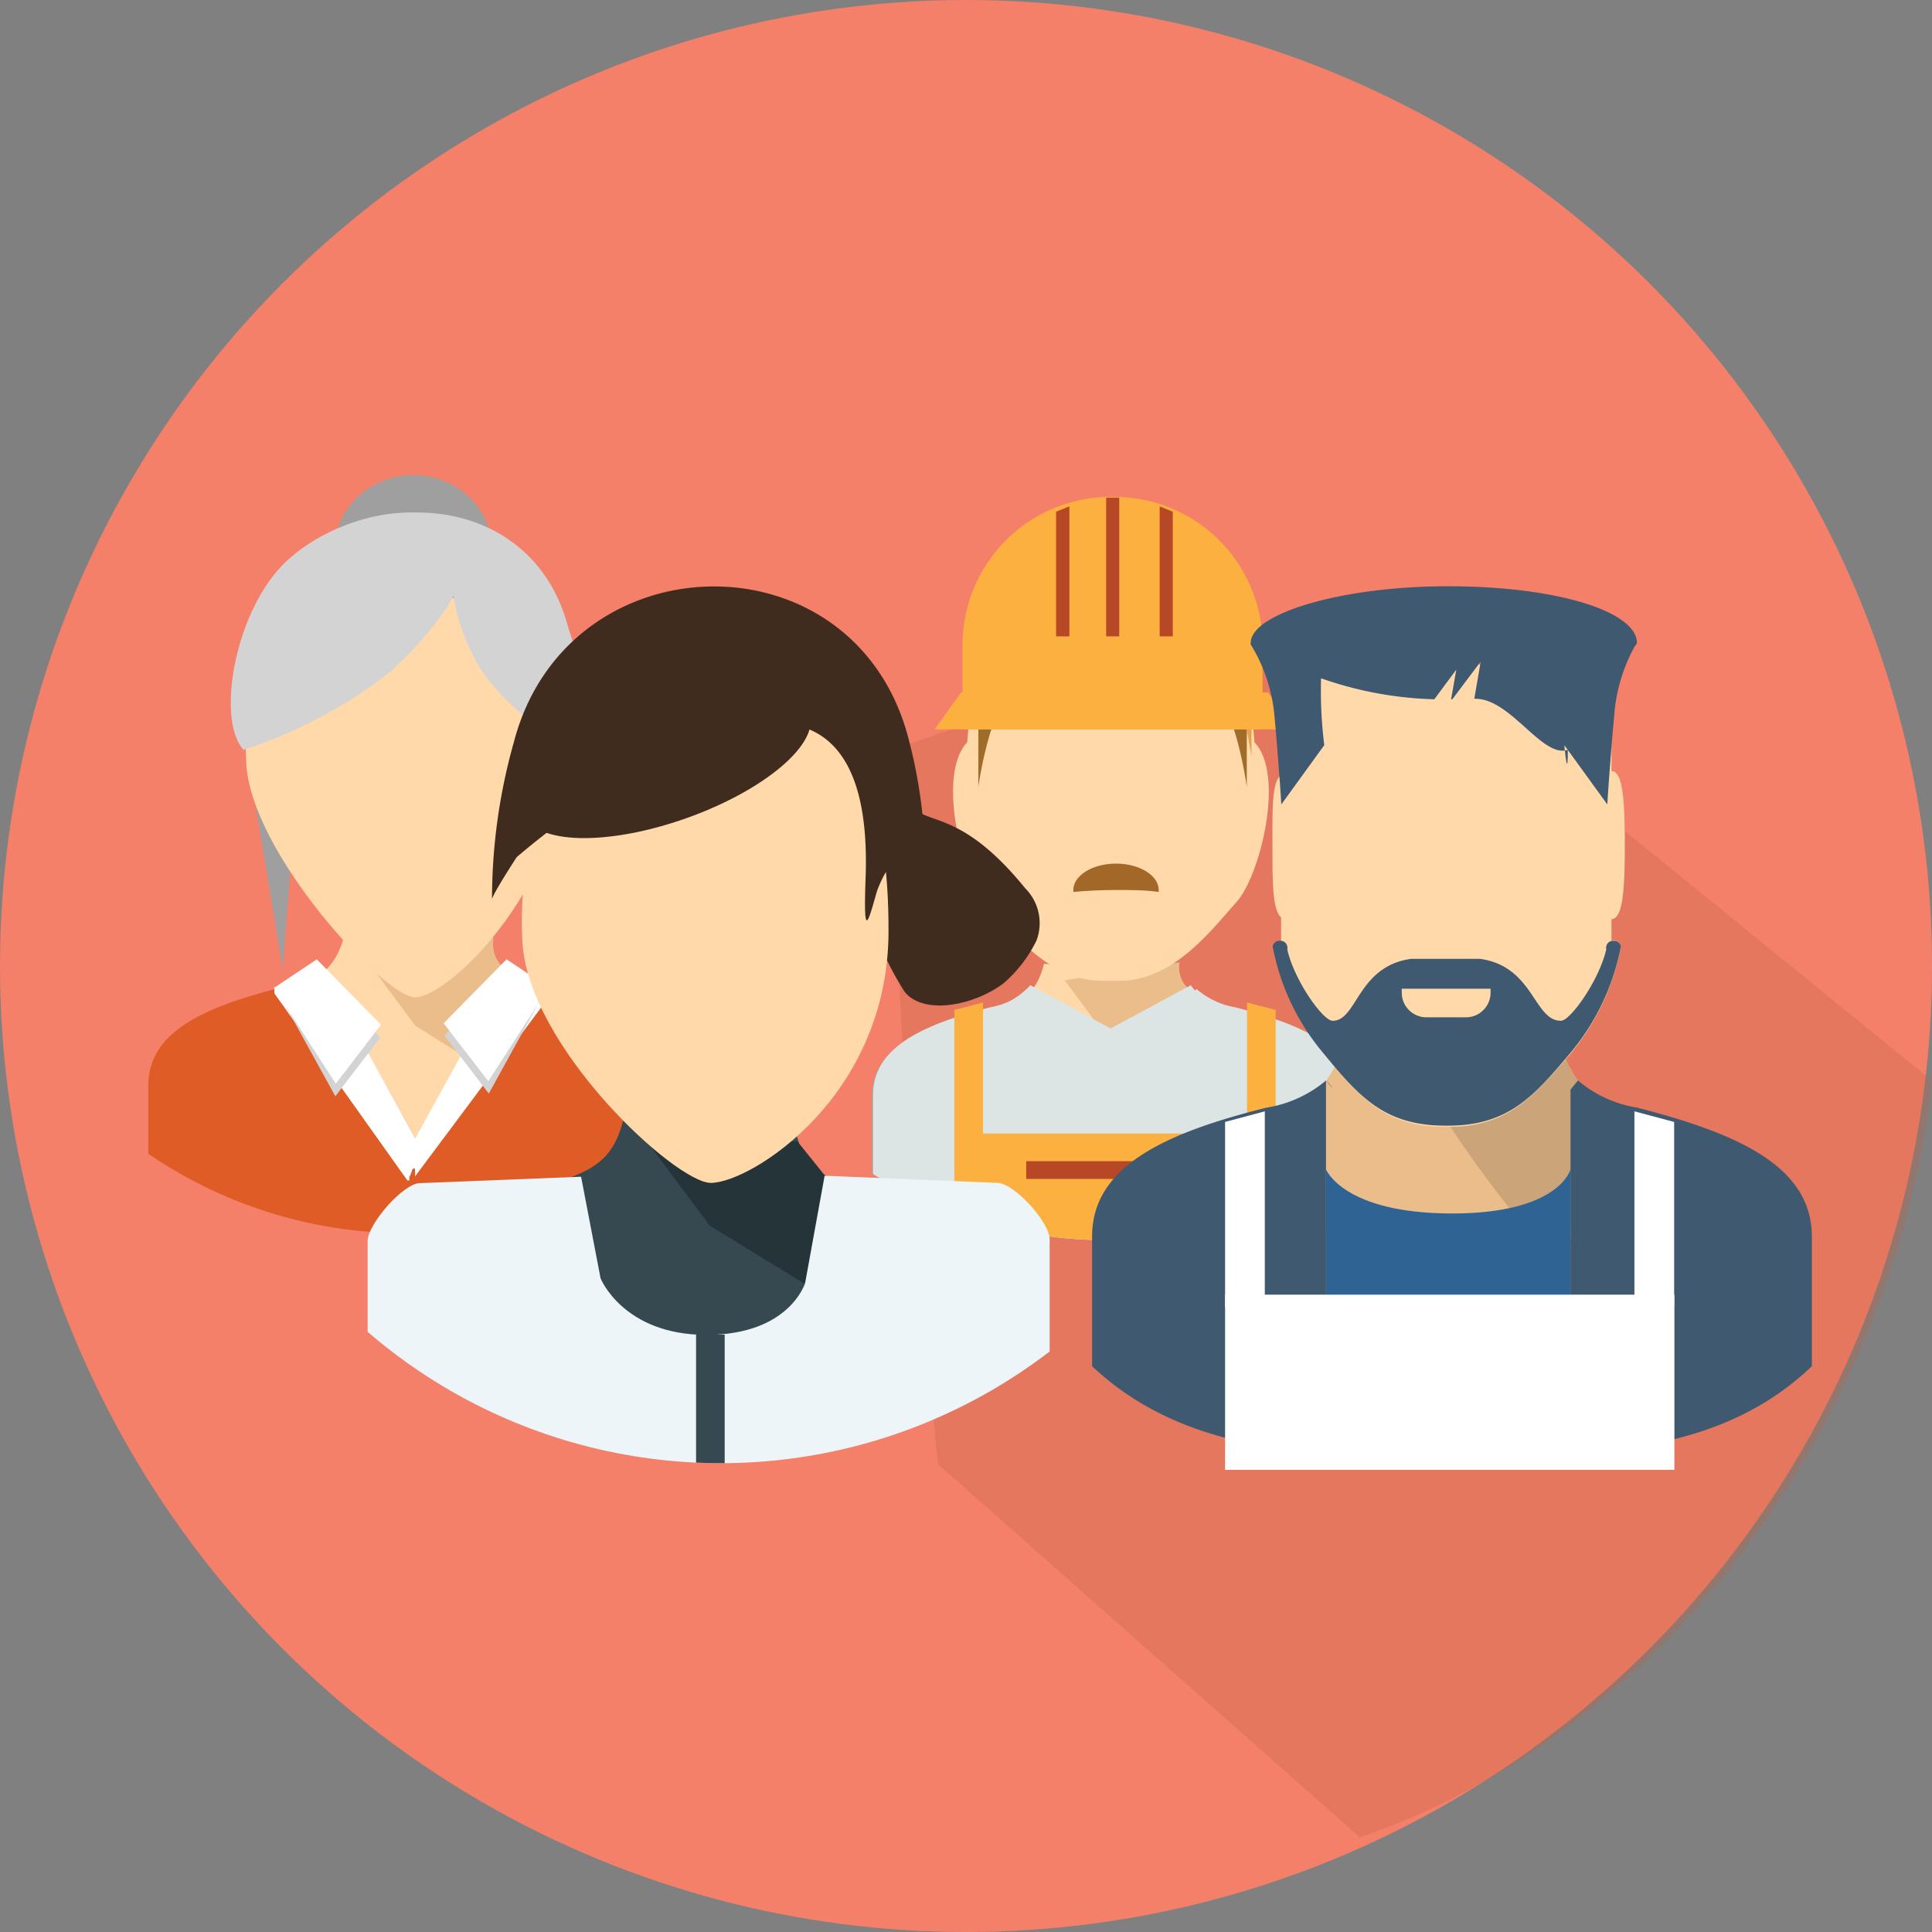 <svg xmlns="http://www.w3.org/2000/svg" xmlns:xlink="http://www.w3.org/1999/xlink" viewBox="0 0 78.3 78.3"><rect x="0" y="0" width="78.3" height="78.3" fill="#808080" stroke="none"/><defs><style>.cls-1{fill:none;}.cls-2{isolation:isolate;}.cls-3{fill:#f4806a;}.cls-4{fill:#bf6143;opacity:0.3;mix-blend-mode:multiply;}.cls-5{clip-path:url(#clip-path);}.cls-6,.cls-7{fill:#a09f9f;}.cls-10,.cls-19,.cls-24,.cls-26,.cls-29,.cls-30,.cls-7,.cls-8{fill-rule:evenodd;}.cls-33,.cls-8{fill:#ffd9aa;}.cls-29,.cls-9{fill:#eabd8b;}.cls-10,.cls-13{fill:#d3d3d3;}.cls-11{fill:#df5c26;}.cls-12{fill:#fff;}.cls-14{clip-path:url(#clip-path-2);}.cls-15{fill:#78cdd0;}.cls-16{fill:#dce4e4;}.cls-17{fill:#a06c29;}.cls-18{fill:#e3a34c;}.cls-19{fill:#a36728;}.cls-20{fill:#fbb040;}.cls-21{fill:#b74826;}.cls-22{clip-path:url(#clip-path-3);}.cls-23,.cls-26{fill:#3f2c1e;}.cls-24,.cls-28{fill:#364850;}.cls-25{fill:#243439;}.cls-27{fill:#eef5f9;}.cls-30{fill:#cca47a;}.cls-31{fill:#3e5970;}.cls-32{fill:#2e6393;}</style><clipPath id="clip-path" transform="translate(-1.99)"><circle class="cls-1" cx="18.4" cy="31.58" r="18.4"/></clipPath><clipPath id="clip-path-2" transform="translate(-1.99)"><circle class="cls-1" cx="46.84" cy="32.2" r="18.06"/></clipPath><clipPath id="clip-path-3" transform="translate(-1.99)"><circle class="cls-1" cx="31.2" cy="37.41" r="21.89"/></clipPath></defs><title>community</title><g class="cls-2"><g id="Layer_2" data-name="Layer 2"><g id="Layer_1-2" data-name="Layer 1"><circle class="cls-3" cx="39.15" cy="39.15" r="39.15"/><path class="cls-4" d="M56.2,24.22,37.94,30.45l.83,15.72L40,59.34,57.1,74.46c12.46-4.2,21.72-17.17,23.18-30.67Z" transform="translate(-1.99)"/><g class="cls-5"><ellipse class="cls-6" cx="16.75" cy="22.21" rx="3.17" ry="2.95"/><polygon class="cls-7" points="20.94 30.15 21.58 38.88 23.22 29.03 18.62 24.84 20.94 30.15"/><polygon class="cls-7" points="12.11 30.57 11.46 39.29 9.83 29.45 14.43 25.26 12.11 30.57"/><path class="cls-8" d="M18.77,47.31a9.5,9.5,0,0,1-5.32-7.05c1.26-.44,2.12-.92,2.48-2.3.94-.11,1.79.48,2.84.48a28.46,28.46,0,0,1,3,.16c.36,1.39,1.07,1.45,2.33,1.9A9.08,9.08,0,0,1,18.77,47.31Z" transform="translate(-1.99)"/><path class="cls-9" d="M22.07,43.6l1.83-3.39a5.62,5.62,0,0,1-1.51-1A1.26,1.26,0,0,1,22,38l-5.23.81,2.05,2.76Z" transform="translate(-1.99)"/><path class="cls-8" d="M18.81,40.42c-1.23,0-6.67-5.86-6.84-9.5-.32-6.88,2.2-6.82,4.59-7,5.29-.3,8.4,2,8.4,6.13C25,35.84,20.18,40.42,18.81,40.42Z" transform="translate(-1.99)"/><path class="cls-10" d="M12.27,29.29s.17-.49.09-.29c0-1.09-1.15-.82-.52-3,1.8-6.35,11.15-7.24,13.09-.88.7,2.31.23,3.47.28,4.92-.14-.37-.36-1.2-.63-1.2s.17-.36,0,.18c-.06.21-.42.54-.38-.49C24.62,17.87,12.27,29.29,12.27,29.29Z" transform="translate(-1.99)"/><path class="cls-10" d="M20.57,21.45c1.14,1.26-.64,3.85-2.77,5.78a19.41,19.41,0,0,1-5.94,3.16c-1.14-1.26-.33-5.78,1.81-7.71S19.43,20.19,20.57,21.45Z" transform="translate(-1.99)"/><path class="cls-10" d="M21,22.06c1-.52,2.63.68,3.71,2.68A7.37,7.37,0,0,1,25.22,30c-.28.39-2.95-1.32-4-3.32S20,22.58,21,22.06Z" transform="translate(-1.99)"/><path class="cls-11" d="M29.77,44c0-2.16-2.33-3.14-5.29-3.9a3.79,3.79,0,0,1-1.8-.83l-3.82,6.94L15,39.24a3.79,3.79,0,0,1-1.8.83C10.28,40.83,8,41.81,8,44V47.9c2.77,2.62,6.53,2.75,10.67,2.76h.48c4.14,0,7.9-.14,10.67-2.76Z" transform="translate(-1.99)"/><path class="cls-12" d="M24.36,40a3.72,3.72,0,0,1-1.72-.8l-3.82,6.94L15,39.19a3.74,3.74,0,0,1-1.8.82l-.09,0v.25l5.39,7.58h.08v-.16c.05,0,.11-.32.16-.32h.07v.32l5.54-7.42Z" transform="translate(-1.99)"/><polygon class="cls-13" points="13.59 44.43 11.37 40.4 12.82 39.39 15.42 42.04 13.59 44.43"/><polygon class="cls-12" points="13.61 43.92 11.1 40.04 12.84 38.88 15.44 41.53 13.61 43.92"/><polygon class="cls-13" points="19.81 44.32 21.98 40.38 20.55 39.38 18.01 41.97 19.81 44.32"/><polygon class="cls-12" points="19.79 43.82 22.24 40.02 20.53 38.88 17.98 41.47 19.79 43.82"/></g><g class="cls-14"><path class="cls-8" d="M47,47.42A8.56,8.56,0,0,1,42.24,41c1.12-.4,1.75-.69,2.06-1.94a26.8,26.8,0,0,1,2.67.29,22.49,22.49,0,0,1,2.67.15c.32,1.25,1,1.31,2.07,1.71A8.17,8.17,0,0,1,47,47.42Z" transform="translate(-1.99)"/><path class="cls-9" d="M49.9,44.07,51.53,41a4.83,4.83,0,0,1-1.34-.9A1.14,1.14,0,0,1,49.8,39l-4.66.73L47,42.24Z" transform="translate(-1.99)"/><path class="cls-15" d="M52.05,40.86a3.33,3.33,0,0,1-1.6-.74l-3.52,4.39-.09-.1v6H47c3.8,0,7.24-.06,9.77-2.49V44.4C56.75,42.44,54.68,41.55,52.05,40.86Z" transform="translate(-1.99)"/><path class="cls-15" d="M42.05,40.86a3.33,3.33,0,0,0,1.6-.74l3.52,4.39.09-.1v6h-.14c-3.8,0-7.24-.06-9.77-2.49V44.4C37.35,42.44,39.42,41.55,42.05,40.86Z" transform="translate(-1.99)"/><path class="cls-16" d="M56.79,44.37c0-2-2.08-2.85-4.71-3.54a3.26,3.26,0,0,1-1.6-.75l-3.4,4.25-3.39-4.25a3.34,3.34,0,0,1-1.6.75c-2.64.69-4.71,1.58-4.71,3.54v3.56c2.47,2.37,5.81,2.49,9.49,2.49h.43c3.68,0,7-.12,9.49-2.49Z" transform="translate(-1.99)"/><path class="cls-16" d="M47,48.55l4.17-7.87a2.27,2.27,0,0,1-.92-.75L47,41.68l-3.25-1.75a3.64,3.64,0,0,1-1,.74Z" transform="translate(-1.99)"/><path class="cls-8" d="M52.83,30.08c-.26-3.81-2-6.57-5.46-6.57h-.72c-3.49,0-5.2,2.76-5.46,6.57-1.26,1.34-.19,5.45.72,6.47s2.51,3.2,4.74,3.2h.72c2.23,0,3.82-2.19,4.74-3.2S54.1,31.42,52.83,30.08Z" transform="translate(-1.99)"/><path class="cls-17" d="M49.75,24.74H44.4a2.81,2.81,0,0,0-2.76,2.85v4.3s.48-3.46,1.53-4,2.09.63,3.8.59h.22c1.7,0,2.75-1.08,3.8-.59s1.53,4,1.53,4v-4.3A2.82,2.82,0,0,0,49.75,24.74Z" transform="translate(-1.99)"/><path class="cls-18" d="M47.38,27.26h0c1.7,0,2.75-1.07,3.8-.58s1.53,4,1.53,4V26.33c0-.12,0-.24,0-.37a4.65,4.65,0,0,0-2-.72C48.35,25,47.6,26,47.38,27.26Z" transform="translate(-1.99)"/><path class="cls-19" d="M47.23,36.07c.6,0,1.18,0,1.72.08,0,0,0,0,0-.08,0-.59-.78-1.07-1.73-1.07s-1.73.48-1.73,1.07v.08C46,36.1,46.62,36.07,47.23,36.07Z" transform="translate(-1.99)"/><path class="cls-20" d="M53.16,29.56V26.14a6,6,0,0,0-6-6H47a6,6,0,0,0-6,6v3.42Z" transform="translate(-1.99)"/><polygon class="cls-20" points="51.39 28.06 38.95 28.06 37.88 29.56 52.46 29.56 51.39 28.06"/><rect class="cls-21" x="44.83" y="20.17" width="0.53" height="5.62"/><polygon class="cls-21" points="43.34 25.79 42.8 25.79 42.8 20.74 43.34 20.52 43.34 25.79"/><polygon class="cls-21" points="47.53 25.79 47 25.79 47 20.52 47.53 20.74 47.53 25.79"/><rect class="cls-20" x="38.68" y="45.94" width="13.02" height="5.08"/><polygon class="cls-20" points="39.84 46.29 38.68 46.29 38.68 40.93 39.84 40.63 39.84 46.29"/><polygon class="cls-20" points="50.54 46.29 51.7 46.29 51.7 40.93 50.54 40.63 50.54 46.29"/><rect class="cls-21" x="41.59" y="47.06" width="7.1" height="0.72"/></g><g class="cls-22"><path class="cls-23" d="M32.62,27.67l1.89-1.2a2.22,2.22,0,0,1,1.8.92s2,4.77,2.72,5.39S41.1,33,43.54,36A2,2,0,0,1,44,38.11a5.4,5.4,0,0,1-1.35,1.75c-1.23.92-3.26,1.28-4,.33a12.54,12.54,0,0,1-1.48-3.26l-5.18-8.71C31.49,27.52,32.42,27.8,32.62,27.67Z" transform="translate(-1.99)"/><path class="cls-24" d="M30.76,56.19a11.1,11.1,0,0,1-6.25-8.25c1.48-.52,2.31-.89,2.73-2.51,1.1-.13,2.29.37,3.52.37a32.47,32.47,0,0,1,3.51.19c.43,1.62,1.25,1.7,2.73,2.23A10.59,10.59,0,0,1,30.76,56.19Z" transform="translate(-1.99)"/><polygon class="cls-25" points="32.63 52.04 33.46 47.68 32.31 46.25 26.36 46.45 28.77 49.68 32.63 52.04"/><path class="cls-8" d="M30.8,47.94c-1.44,0-7.44-5.55-7.64-9.81-.38-8.07,4.85-9.32,7.64-9.48C37,28.3,38,32.9,38,37.73,38,44.45,32.41,47.94,30.8,47.94Z" transform="translate(-1.99)"/><path class="cls-26" d="M22.93,34.74s-.94,1.44-1,1.7a23.46,23.46,0,0,1,.89-6.38c2.15-8.18,13.64-8.49,15.94-.31a20.48,20.48,0,0,1,.71,6.33c-.17-.47-.62-1.34-.94-1.34s-.75.69-1,1.38c-.37,1.31-.55,2-.46-.51C37.59,21.93,22.93,34.74,22.93,34.74Z" transform="translate(-1.99)"/><path class="cls-27" d="M42.41,47.94l-7-.29L34.62,52s-.63,2.1-4,2.1-4.29-2.29-4.29-2.29l-.79-4.12-6.53.26c-.67,0-2.12,1.66-2.12,2.35v6.38c3.58,3.56,8.44,3,13.8,3S41,60,44.53,56.44V50.23C44.53,49.53,43.08,47.94,42.41,47.94Z" transform="translate(-1.99)"/><ellipse class="cls-23" cx="29.02" cy="30.96" rx="6.12" ry="2.33" transform="translate(-10.67 11.5) rotate(-19.55)"/><rect class="cls-28" x="28.21" y="54.09" width="1.16" height="5.54"/></g><path class="cls-29" d="M60.83,53.17c-2.95-1.21-6.6-3.3-7.09-7.77,1.68-.61,2.62-2.28,3.1-4.18a34.81,34.81,0,0,1,8,0c.48,1.9,1.41,3.57,3.1,4.18C67.43,49.87,63.78,52,60.83,53.17Z" transform="translate(-1.99)"/><path class="cls-30" d="M64.47,50.36c.07.53-5.87-6.86-5.55-8.86,1.25-.15.51-.51,1.91-.51a33.8,33.8,0,0,1,4,.23c.48,1.9,1.41,3.57,3.1,4.18C67.43,49.87,67.43,49.14,64.47,50.36Z" transform="translate(-1.99)"/><path class="cls-31" d="M55.73,43.79a4.93,4.93,0,0,1-2.41,1.1c-4,1-7.07,2.33-7.07,5.22v5.26c2.61,2.45,5.86,3.27,9.48,3.54Z" transform="translate(-1.99)"/><path class="cls-31" d="M56,44.09l-.25-.3A1.25,1.25,0,0,0,56,44.09Z" transform="translate(-1.99)"/><path class="cls-31" d="M68.34,44.89a4.92,4.92,0,0,1-2.4-1.1l-.3.37V58.93c3.74-.25,7.1-1,9.78-3.56V50.11C75.42,47.22,72.3,45.91,68.34,44.89Z" transform="translate(-1.99)"/><path class="cls-31" d="M56,58.93c1.44.1,2.94.11,4.48.12h.65c1.54,0,3,0,4.48-.12Z" transform="translate(-1.99)"/><path class="cls-32" d="M65.64,58.93l-4.91.43-5-.43V47.39s.69,1.78,5.08,1.79,4.83-1.79,4.83-1.79Z" transform="translate(-1.99)"/><path class="cls-33" d="M67.3,38.13h0v-.88c.48,0,.54-1.32.54-3s-.06-3-.54-3V26.93H53.91v4.48c-.39.29-.35,1.47-.35,2.89s0,2.59.35,2.88v1a.27.27,0,0,0-.29.23h0a9.42,9.42,0,0,0,2,4.26c1.46,1.8,2.48,3,4.94,3h.11c2.47,0,3.48-1.25,5-3a9.53,9.53,0,0,0,2-4.26h0A.27.27,0,0,0,67.3,38.13Z" transform="translate(-1.99)"/><path class="cls-31" d="M67.68,38.36a.27.27,0,0,0-.3-.23.27.27,0,0,0-.29.23.15.15,0,0,0,0,.11c-.28,1.24-1.45,2.9-1.84,2.9-1.1,0-1.1-2.21-3.28-2.51-.17,0-.7,0-1.21,0h-.37c-.5,0-1,0-1.21,0C57,39.16,57,41.37,56,41.37c-.4,0-1.57-1.66-1.84-2.9a.21.21,0,0,0,0-.11.27.27,0,0,0-.3-.23.27.27,0,0,0-.29.23h0a9.39,9.39,0,0,0,2,4.26c1.48,1.8,2.5,3,5,3h.11c2.49,0,3.52-1.25,5-3a9.5,9.5,0,0,0,2-4.26h0ZM62.4,40.23a1,1,0,0,1-1,1h-1.6a1,1,0,0,1-1-1v-.16H62.4Z" transform="translate(-1.99)"/><path class="cls-31" d="M60.68,23.76c-4.4,0-8,1.13-8,2.29a.13.13,0,0,0,0,.07A6.65,6.65,0,0,1,53.64,29c.17,1.85.28,3.6.28,3.6l1.74-2.4a17.64,17.64,0,0,1-.13-2.71,15,15,0,0,0,4.59.85l.89-1.2-.21,1.2h.05L62,26.81l-.26,1.51c1.46-.05,2.74,2.42,3.79,2.07,0,1.37-.14-.19-.14-.19l1.74,2.4s.11-1.75.28-3.6a6.83,6.83,0,0,1,.84-2.82.24.24,0,0,0,.08-.13C68.32,24.78,65.08,23.76,60.68,23.76Z" transform="translate(-1.99)"/><rect class="cls-12" x="49.65" y="52.47" width="18.21" height="7.1"/><polygon class="cls-12" points="51.26 52.96 49.65 52.96 49.65 45.47 51.26 45.04 51.26 52.96"/><polygon class="cls-12" points="66.24 52.96 67.85 52.96 67.85 45.47 66.24 45.04 66.24 52.96"/></g></g></g></svg>